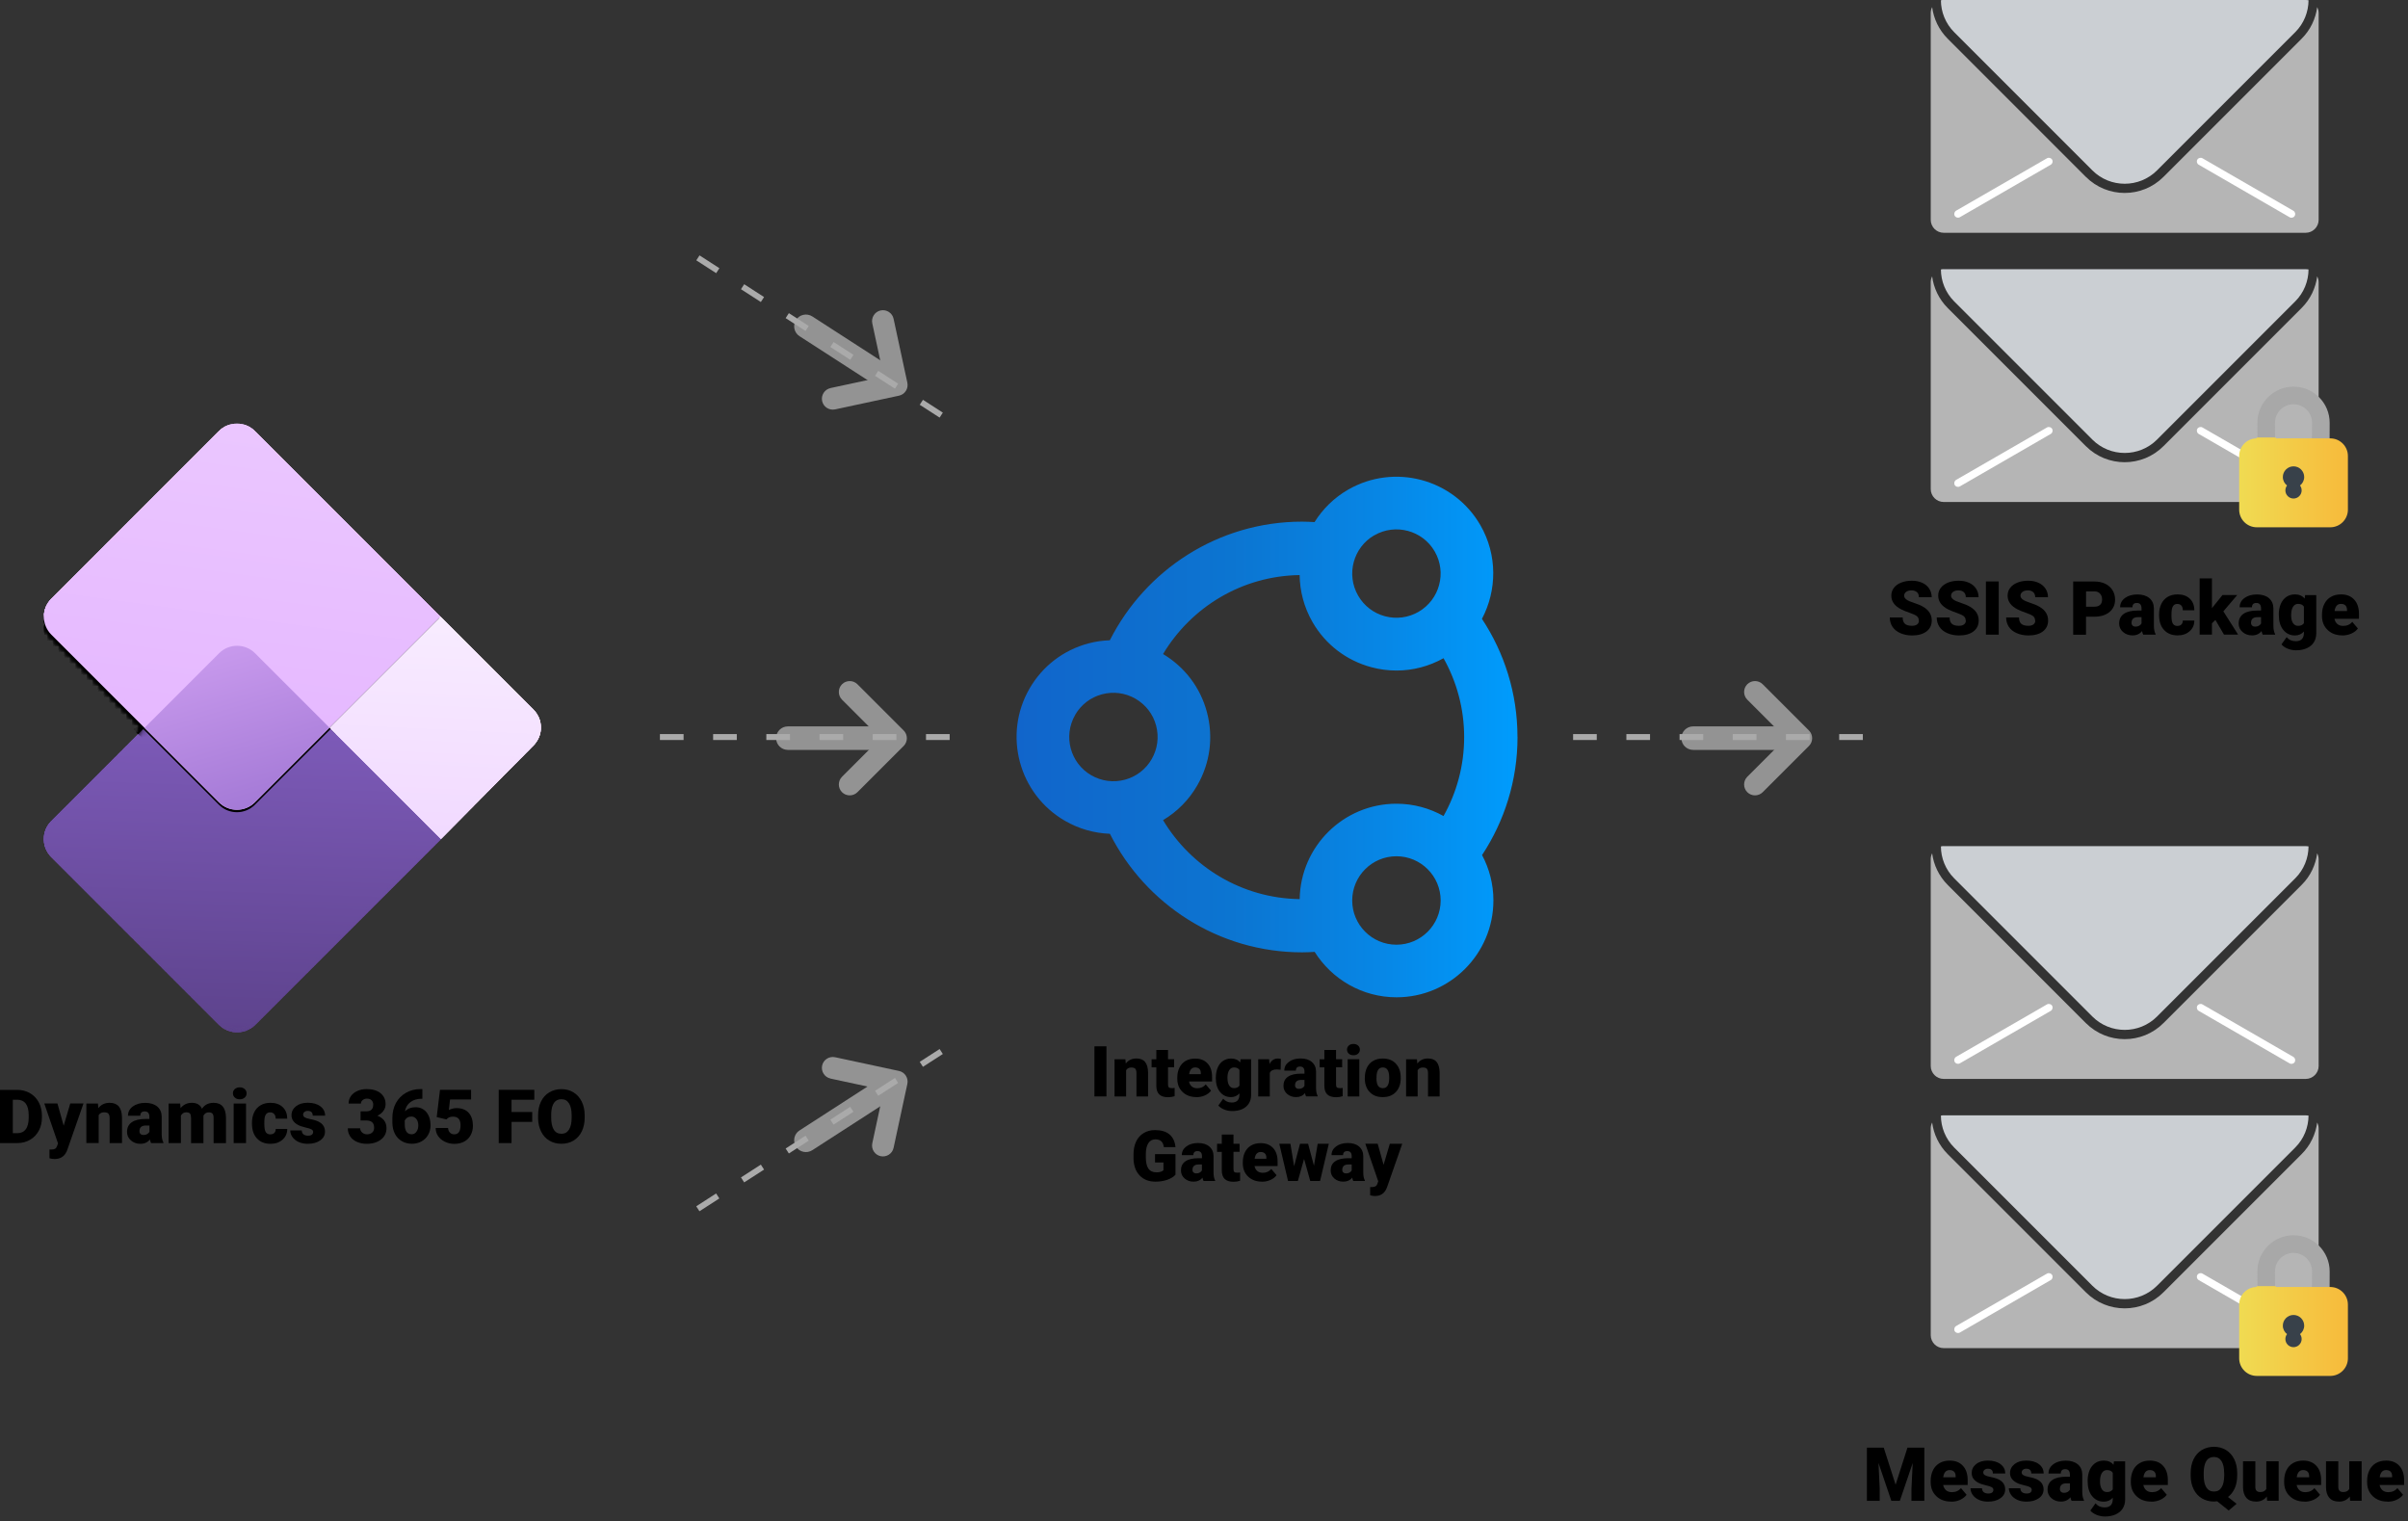 <?xml version="1.0" encoding="UTF-8"?><svg id="Layer_1" xmlns="http://www.w3.org/2000/svg" xmlns:xlink="http://www.w3.org/1999/xlink" viewBox="0 0 426.34 269.3"><rect x="0" y="0" width="426.34" height="269.3" fill="#333333" stroke="none"/><defs><style>.cls-1{mask:url(#mask-15);}.cls-2{mask:url(#mask-5);}.cls-3{fill:url(#linear-gradient-13);}.cls-3,.cls-4,.cls-5,.cls-6,.cls-7,.cls-8,.cls-9,.cls-10,.cls-11{fill-rule:evenodd;}.cls-12{mask:url(#mask-13);}.cls-4{fill:url(#linear-gradient-15);}.cls-5{fill:url(#linear-gradient-10);}.cls-13{fill:url(#linear-gradient-2);}.cls-14{mask:url(#mask-1);}.cls-15{mask:url(#mask-10);}.cls-16{mask:url(#mask-6);}.cls-17{mask:url(#mask-7);}.cls-18{fill:#fff;}.cls-19{mask:url(#mask-17);}.cls-20{mask:url(#mask);}.cls-21{fill:url(#linear-gradient-4);}.cls-22{mask:url(#mask-8);}.cls-23{mask:url(#mask-2);}.cls-24{mask:url(#mask-9);}.cls-25{fill:url(#linear-gradient-3);}.cls-26{fill:url(#linear-gradient-5);}.cls-27{fill:#cbcfd3;}.cls-28{fill:#939393;}.cls-29{mask:url(#mask-16);}.cls-6{fill:url(#linear-gradient-16);}.cls-30{fill:url(#linear-gradient-7);}.cls-7{fill:url(#linear-gradient-9);}.cls-8{fill:url(#linear-gradient-12);}.cls-31{fill:#a8a8a8;}.cls-32{fill:url(#linear-gradient-6);}.cls-33{fill:#38414a;}.cls-34{mask:url(#mask-11);}.cls-35{mask:url(#mask-12);}.cls-9{fill:url(#linear-gradient-8);}.cls-36{fill:#aaa;}.cls-37{mask:url(#mask-4);}.cls-10{fill:url(#linear-gradient-14);}.cls-38{mask:url(#mask-14);}.cls-11{fill:url(#linear-gradient-11);}.cls-39{fill:url(#linear-gradient);}.cls-40{fill:#b5b5b5;}.cls-41{mask:url(#mask-3);}</style><linearGradient id="linear-gradient" x1="179.98" y1="130.49" x2="268.67" y2="130.49" gradientUnits="userSpaceOnUse"><stop offset="0" stop-color="#1165cb"/><stop offset=".25" stop-color="#0e6ece"/><stop offset=".43" stop-color="#0c75d1"/><stop offset=".72" stop-color="#0786e5"/><stop offset="1" stop-color="#009cfd"/></linearGradient><linearGradient id="linear-gradient-2" x1="396.44" y1="235.64" x2="415.7" y2="235.64" gradientUnits="userSpaceOnUse"><stop offset="0" stop-color="#f0db52"/><stop offset="1" stop-color="#f7ba3b"/></linearGradient><linearGradient id="linear-gradient-3" y1="85.41" y2="85.41" xlink:href="#linear-gradient-2"/><mask id="mask" x="-4.59" y="74.99" width="107.79" height="107.79" maskUnits="userSpaceOnUse"><g id="mask0_1634_2592"><path class="cls-18" d="M103.2,74.99H-4.59v107.79h107.79v-107.79Z"/></g></mask><linearGradient id="linear-gradient-4" x1="23.89" y1="315.95" x2="72.91" y2="192.67" gradientTransform="translate(0 384.53) scale(1 -1)" gradientUnits="userSpaceOnUse"><stop offset="0" stop-color="#cd9ef0"/><stop offset="1" stop-color="#9f75d3"/></linearGradient><mask id="mask-1" x="7.76" y="75" width="88.01" height="107.77" maskUnits="userSpaceOnUse"><g id="mask1_1634_2592"><path class="cls-21" d="M45.12,76.31c-1.75-1.75-4.6-1.75-6.35,0l-29.7,29.7c-1.75,1.75-1.75,4.6,0,6.35l16.51,16.51-16.51,16.51c-1.75,1.75-1.75,4.6,0,6.35l29.73,29.73c1.75,1.75,4.6,1.75,6.35,0l32.9-32.9-13.44-13.44,13.44,13.43,16.41-16.58c1.74-1.76,1.73-4.59-.02-6.33l-16.45-16.45h0s-32.87-32.87-32.87-32.87Z"/></g></mask><linearGradient id="linear-gradient-5" x1="44.15" y1="271.98" x2="41.66" y2="199.91" gradientTransform="translate(0 384.53) scale(1 -1)" gradientUnits="userSpaceOnUse"><stop offset="0" stop-color="#8661c5"/><stop offset="1" stop-color="#5c428b"/></linearGradient><linearGradient id="linear-gradient-6" x1="47.65" y1="310.62" x2="38.03" y2="239.83" gradientTransform="translate(0 384.53) scale(1 -1)" gradientUnits="userSpaceOnUse"><stop offset="0" stop-color="#ebc7ff"/><stop offset="1" stop-color="#e4b4ff"/></linearGradient><linearGradient id="linear-gradient-7" x1="78.01" y1="275.35" x2="76.08" y2="235.55" gradientTransform="translate(0 384.53) scale(1 -1)" gradientUnits="userSpaceOnUse"><stop offset="0" stop-color="#f8ecff"/><stop offset="1" stop-color="#f1d9ff"/></linearGradient><linearGradient id="linear-gradient-8" x1="36.85" y1="273.44" x2="47.08" y2="237.92" xlink:href="#linear-gradient-4"/><mask id="mask-2" x="-4.59" y="74.99" width="107.79" height="107.79" maskUnits="userSpaceOnUse"><g id="mask0_1634_2592-2"><path class="cls-18" d="M103.2,74.99H-4.59v107.79h107.79v-107.79Z"/></g></mask><mask id="mask-3" x="7.76" y="75" width="88.01" height="107.77" maskUnits="userSpaceOnUse"><g id="mask1_1634_2592-2"><path class="cls-21" d="M45.12,76.31c-1.75-1.75-4.6-1.75-6.35,0l-29.7,29.7c-1.75,1.75-1.75,4.6,0,6.35l16.51,16.51-16.51,16.51c-1.75,1.75-1.75,4.6,0,6.35l29.73,29.73c1.75,1.75,4.6,1.75,6.35,0l32.9-32.9-13.44-13.44,13.44,13.43,16.41-16.58c1.74-1.76,1.73-4.59-.02-6.33l-16.45-16.45h0s-32.87-32.87-32.87-32.87Z"/></g></mask><linearGradient id="linear-gradient-9" x1="36.85" y1="273.44" x2="47.08" y2="237.92" xlink:href="#linear-gradient-4"/><mask id="mask-4" x="-4.59" y="74.99" width="107.79" height="107.79" maskUnits="userSpaceOnUse"><g id="mask0_1634_2592-3"><path class="cls-18" d="M103.2,74.99H-4.59v107.79h107.79v-107.79Z"/></g></mask><mask id="mask-5" x="7.76" y="75" width="88.01" height="107.77" maskUnits="userSpaceOnUse"><g id="mask1_1634_2592-3"><path class="cls-21" d="M45.12,76.31c-1.75-1.75-4.6-1.75-6.35,0l-29.7,29.7c-1.75,1.75-1.75,4.6,0,6.35l16.51,16.51-16.51,16.51c-1.75,1.75-1.75,4.6,0,6.35l29.73,29.73c1.75,1.75,4.6,1.75,6.35,0l32.9-32.9-13.44-13.44,13.44,13.43,16.41-16.58c1.74-1.76,1.73-4.59-.02-6.33l-16.45-16.45h0s-32.87-32.87-32.87-32.87Z"/></g></mask><linearGradient id="linear-gradient-10" x1="36.85" y1="273.44" x2="47.08" y2="237.92" xlink:href="#linear-gradient-4"/><mask id="mask-6" x="-4.59" y="74.99" width="107.79" height="107.79" maskUnits="userSpaceOnUse"><g id="mask0_1634_2592-4"><path class="cls-18" d="M103.2,74.99H-4.59v107.79h107.79v-107.79Z"/></g></mask><mask id="mask-7" x="7.76" y="75" width="88.01" height="107.77" maskUnits="userSpaceOnUse"><g id="mask1_1634_2592-4"><path class="cls-21" d="M45.12,76.31c-1.75-1.75-4.6-1.75-6.35,0l-29.7,29.7c-1.75,1.75-1.75,4.6,0,6.35l16.51,16.51-16.51,16.51c-1.75,1.75-1.75,4.6,0,6.35l29.73,29.73c1.75,1.75,4.6,1.75,6.35,0l32.9-32.9-13.44-13.44,13.44,13.43,16.41-16.58c1.74-1.76,1.73-4.59-.02-6.33l-16.45-16.45h0s-32.87-32.87-32.87-32.87Z"/></g></mask><linearGradient id="linear-gradient-11" x1="36.85" y1="273.44" x2="47.08" y2="237.92" xlink:href="#linear-gradient-4"/><mask id="mask-8" x="-4.59" y="74.99" width="107.79" height="107.79" maskUnits="userSpaceOnUse"><g id="mask0_1634_2592-5"><path class="cls-18" d="M103.2,74.99H-4.59v107.79h107.79v-107.79Z"/></g></mask><mask id="mask-9" x="7.76" y="75" width="88.01" height="107.77" maskUnits="userSpaceOnUse"><g id="mask1_1634_2592-5"><path class="cls-21" d="M45.12,76.31c-1.75-1.75-4.6-1.75-6.35,0l-29.7,29.7c-1.75,1.75-1.75,4.6,0,6.35l16.51,16.51-16.51,16.51c-1.75,1.75-1.75,4.6,0,6.35l29.73,29.73c1.75,1.75,4.6,1.75,6.35,0l32.9-32.9-13.44-13.44,13.44,13.43,16.41-16.58c1.74-1.76,1.73-4.59-.02-6.33l-16.45-16.45h0s-32.87-32.87-32.87-32.87Z"/></g></mask><linearGradient id="linear-gradient-12" x1="36.85" y1="273.44" x2="47.08" y2="237.92" xlink:href="#linear-gradient-4"/><mask id="mask-10" x="-4.59" y="74.99" width="107.79" height="107.79" maskUnits="userSpaceOnUse"><g id="mask0_1634_2592-6"><path class="cls-18" d="M103.2,74.99H-4.59v107.79h107.79v-107.79Z"/></g></mask><mask id="mask-11" x="7.76" y="75" width="88.01" height="107.77" maskUnits="userSpaceOnUse"><g id="mask1_1634_2592-6"><path class="cls-21" d="M45.12,76.31c-1.75-1.75-4.6-1.75-6.35,0l-29.7,29.7c-1.75,1.75-1.75,4.6,0,6.35l16.51,16.51-16.51,16.51c-1.75,1.75-1.75,4.6,0,6.35l29.73,29.73c1.75,1.75,4.6,1.75,6.35,0l32.9-32.9-13.44-13.44,13.44,13.43,16.41-16.58c1.74-1.76,1.73-4.59-.02-6.33l-16.45-16.45h0s-32.87-32.87-32.87-32.87Z"/></g></mask><linearGradient id="linear-gradient-13" x1="36.85" y1="273.44" x2="47.08" y2="237.92" xlink:href="#linear-gradient-4"/><mask id="mask-12" x="-4.59" y="74.99" width="107.79" height="107.79" maskUnits="userSpaceOnUse"><g id="mask0_1634_2592-7"><path class="cls-18" d="M103.2,74.99H-4.59v107.79h107.79v-107.79Z"/></g></mask><mask id="mask-13" x="7.76" y="75" width="88.01" height="107.77" maskUnits="userSpaceOnUse"><g id="mask1_1634_2592-7"><path class="cls-21" d="M45.12,76.31c-1.75-1.75-4.6-1.75-6.35,0l-29.7,29.7c-1.75,1.75-1.75,4.6,0,6.35l16.51,16.51-16.51,16.51c-1.75,1.75-1.75,4.6,0,6.35l29.73,29.73c1.75,1.75,4.6,1.75,6.35,0l32.9-32.9-13.44-13.44,13.44,13.43,16.41-16.58c1.74-1.76,1.73-4.59-.02-6.33l-16.45-16.45h0s-32.87-32.87-32.87-32.87Z"/></g></mask><linearGradient id="linear-gradient-14" x1="36.85" y1="273.44" x2="47.08" y2="237.92" xlink:href="#linear-gradient-4"/><mask id="mask-14" x="-4.59" y="74.99" width="107.79" height="107.79" maskUnits="userSpaceOnUse"><g id="mask0_1634_2592-8"><path class="cls-18" d="M103.2,74.99H-4.59v107.79h107.79v-107.79Z"/></g></mask><mask id="mask-15" x="7.76" y="75" width="88.01" height="107.77" maskUnits="userSpaceOnUse"><g id="mask1_1634_2592-8"><path class="cls-21" d="M45.12,76.31c-1.75-1.75-4.6-1.75-6.35,0l-29.7,29.7c-1.75,1.75-1.75,4.6,0,6.35l16.51,16.51-16.51,16.51c-1.75,1.75-1.75,4.6,0,6.35l29.73,29.73c1.75,1.75,4.6,1.75,6.35,0l32.9-32.9-13.44-13.44,13.44,13.43,16.41-16.58c1.74-1.76,1.73-4.59-.02-6.33l-16.45-16.45h0s-32.87-32.87-32.87-32.87Z"/></g></mask><linearGradient id="linear-gradient-15" x1="36.85" y1="273.44" x2="47.08" y2="237.92" xlink:href="#linear-gradient-4"/><mask id="mask-16" x="-4.59" y="74.99" width="107.79" height="107.79" maskUnits="userSpaceOnUse"><g id="mask0_1634_2592-9"><path class="cls-18" d="M103.2,74.99H-4.59v107.79h107.79v-107.79Z"/></g></mask><mask id="mask-17" x="7.76" y="75" width="88.01" height="107.77" maskUnits="userSpaceOnUse"><g id="mask1_1634_2592-9"><path class="cls-21" d="M45.12,76.31c-1.75-1.75-4.6-1.75-6.35,0l-29.7,29.7c-1.75,1.75-1.75,4.6,0,6.35l16.51,16.51-16.51,16.51c-1.75,1.75-1.75,4.6,0,6.35l29.73,29.73c1.75,1.75,4.6,1.75,6.35,0l32.9-32.9-13.44-13.44,13.44,13.43,16.41-16.58c1.74-1.76,1.73-4.59-.02-6.33l-16.45-16.45h0s-32.87-32.87-32.87-32.87Z"/></g></mask><linearGradient id="linear-gradient-16" x1="36.85" y1="273.44" x2="47.08" y2="237.92" xlink:href="#linear-gradient-4"/></defs><path class="cls-28" d="M149.08,123.87l5.46,5.46c.75.75.75,1.98,0,2.73l-5.46,5.46c-.75.75-.75,1.98,0,2.73h0c.75.75,1.98.75,2.73,0l6.82-6.82h0l1.37-1.37c.75-.75.75-1.98,0-2.73l-8.19-8.19c-.75-.75-1.98-.75-2.73,0h0c-.75.75-.75,1.98,0,2.73Z"/><path class="cls-28" d="M139.49,132.77h16.87v-4.17h-16.87c-1.15,0-2.08.93-2.08,2.08h0c0,1.15.93,2.08,2.08,2.08Z"/><path class="cls-28" d="M309.36,123.87l5.46,5.46c.75.75.75,1.98,0,2.73l-5.46,5.46c-.75.75-.75,1.98,0,2.73h0c.75.75,1.98.75,2.73,0l6.82-6.82h0l1.37-1.37c.75-.75.75-1.98,0-2.73l-8.19-8.19c-.75-.75-1.98-.75-2.73,0h0c-.75.75-.75,1.98,0,2.73Z"/><path class="cls-28" d="M299.77,132.77h16.87v-4.17h-16.87c-1.15,0-2.08.93-2.08,2.08h0c0,1.15.93,2.08,2.08,2.08Z"/><path d="M195.9,194.11h-2.13v-8.87h2.13v8.87Z"/><path d="M199.25,187.52l.07.77c.46-.6,1.08-.9,1.88-.9.69,0,1.2.2,1.54.62.34.41.51,1.03.53,1.85v4.25h-2.06v-4.16c0-.33-.07-.58-.2-.73-.13-.16-.38-.23-.73-.23-.4,0-.7.16-.9.48v4.65h-2.05v-6.59h1.93Z"/><path d="M206.8,185.88v1.64h1.08v1.43h-1.08v3.02c0,.25.04.42.13.52.09.1.27.15.53.15.2,0,.37-.01.51-.04v1.47c-.37.12-.76.18-1.16.18-.71,0-1.23-.17-1.57-.5-.34-.33-.51-.84-.51-1.52v-3.27h-.84v-1.43h.84v-1.64h2.05Z"/><path d="M211.84,194.23c-1.01,0-1.83-.3-2.46-.9-.63-.6-.94-1.39-.94-2.35v-.17c0-.67.12-1.27.37-1.78s.61-.91,1.09-1.2c.48-.28,1.05-.42,1.71-.42.93,0,1.66.29,2.19.86.54.57.8,1.38.8,2.4v.8h-4.08c.07.37.23.66.48.87.25.21.57.32.96.32.65,0,1.16-.23,1.52-.68l.94,1.11c-.26.35-.62.63-1.09.84s-.97.31-1.51.31ZM211.61,188.98c-.6,0-.96.4-1.07,1.19h2.07v-.16c0-.33-.07-.58-.25-.76s-.42-.27-.75-.27Z"/><path d="M215.27,190.77c0-.67.11-1.25.33-1.77.22-.51.53-.91.94-1.18s.89-.42,1.43-.42c.69,0,1.22.23,1.61.69l.07-.57h1.86v6.34c0,.58-.13,1.08-.41,1.51-.27.43-.66.76-1.17.99-.51.23-1.1.34-1.78.34-.48,0-.95-.09-1.4-.27-.45-.18-.8-.42-1.04-.71l.86-1.21c.38.45.89.68,1.51.68.91,0,1.36-.47,1.36-1.4v-.21c-.39.43-.89.65-1.49.65-.8,0-1.45-.31-1.95-.92-.5-.61-.74-1.44-.74-2.47v-.07ZM217.33,190.89c0,.54.1.97.3,1.28.2.31.49.47.85.47.44,0,.77-.15.97-.44v-2.77c-.2-.3-.52-.45-.96-.45-.37,0-.65.16-.86.49-.21.33-.31.8-.31,1.42Z"/><path d="M226.74,189.38l-.68-.05c-.65,0-1.06.2-1.24.61v4.17h-2.05v-6.59h1.93l.07.85c.35-.65.83-.97,1.44-.97.22,0,.41.02.57.07l-.04,1.91Z"/><path d="M231.24,194.11c-.07-.13-.14-.33-.19-.59-.38.48-.91.71-1.58.71-.62,0-1.15-.19-1.58-.56-.43-.38-.65-.85-.65-1.42,0-.72.26-1.26.79-1.62.53-.37,1.3-.55,2.3-.55h.63v-.35c0-.61-.26-.91-.79-.91-.49,0-.73.24-.73.72h-2.05c0-.64.27-1.15.81-1.55s1.23-.6,2.07-.6,1.5.2,1.99.62.74.97.75,1.69v2.92c0,.61.1,1.07.28,1.39v.1h-2.05ZM229.96,192.77c.26,0,.47-.06.64-.16.17-.11.29-.23.36-.37v-1.05h-.6c-.71,0-1.07.32-1.07.96,0,.19.06.34.19.45.13.12.29.17.48.17Z"/><path d="M236.55,185.88v1.64h1.08v1.43h-1.08v3.02c0,.25.04.42.13.52.09.1.27.15.53.15.2,0,.37-.01.51-.04v1.47c-.37.12-.76.18-1.16.18-.71,0-1.23-.17-1.57-.5-.34-.33-.51-.84-.51-1.52v-3.27h-.84v-1.43h.84v-1.64h2.05Z"/><path d="M238.49,185.82c0-.29.11-.53.32-.72.21-.19.49-.28.82-.28s.61.09.82.28c.21.19.32.43.32.72s-.11.53-.32.72c-.21.19-.49.28-.82.28s-.61-.09-.82-.28c-.21-.19-.32-.43-.32-.72ZM240.67,194.11h-2.06v-6.59h2.06v6.59Z"/><path d="M241.65,190.75c0-.66.13-1.24.38-1.76.26-.51.62-.91,1.1-1.18.48-.28,1.04-.41,1.69-.41.99,0,1.77.31,2.33.92.57.61.85,1.44.85,2.49v.07c0,1.03-.29,1.84-.86,2.45-.57.6-1.34.9-2.32.9s-1.69-.28-2.26-.84c-.57-.56-.87-1.32-.92-2.29v-.35ZM243.7,190.88c0,.61.1,1.06.29,1.34s.47.43.85.43c.73,0,1.1-.56,1.12-1.69v-.21c0-1.18-.38-1.77-1.13-1.77-.69,0-1.06.51-1.11,1.53v.37Z"/><path d="M250.87,187.52l.07.77c.46-.6,1.08-.9,1.88-.9.69,0,1.2.2,1.54.62.34.41.51,1.03.53,1.85v4.25h-2.06v-4.16c0-.33-.07-.58-.2-.73-.13-.16-.38-.23-.73-.23-.4,0-.7.16-.9.48v4.65h-2.05v-6.59h1.93Z"/><path d="M208.1,207.99c-.33.37-.81.66-1.44.88-.63.22-1.33.33-2.08.33-1.16,0-2.09-.36-2.78-1.07-.69-.71-1.07-1.7-1.11-2.97v-.77c0-.87.15-1.64.46-2.29.31-.65.75-1.15,1.33-1.5s1.24-.53,2-.53c1.1,0,1.96.25,2.57.76.61.51.97,1.26,1.07,2.26h-2.06c-.07-.5-.23-.85-.47-1.06-.24-.21-.59-.32-1.04-.32-.54,0-.95.23-1.24.68-.29.46-.44,1.1-.44,1.95v.54c0,.89.15,1.55.45,2,.3.44.78.67,1.43.67.56,0,.97-.12,1.24-.37v-1.38h-1.49v-1.47h3.62v3.64Z"/><path d="M213.09,209.08c-.07-.13-.14-.33-.19-.59-.38.48-.91.71-1.58.71-.62,0-1.15-.19-1.58-.56-.43-.38-.65-.85-.65-1.42,0-.72.26-1.26.79-1.62.53-.37,1.3-.55,2.3-.55h.63v-.35c0-.61-.26-.91-.79-.91-.49,0-.73.24-.73.72h-2.05c0-.64.27-1.15.81-1.55s1.23-.6,2.07-.6,1.5.2,1.99.62.74.97.75,1.69v2.92c0,.61.1,1.07.28,1.39v.1h-2.05ZM211.8,207.74c.26,0,.47-.06.64-.16.17-.11.29-.23.36-.37v-1.05h-.6c-.71,0-1.07.32-1.07.96,0,.19.06.34.19.45.13.12.29.17.48.17Z"/><path d="M218.39,200.85v1.64h1.08v1.43h-1.08v3.02c0,.25.04.42.13.52.09.1.27.15.53.15.2,0,.37-.01.51-.04v1.47c-.37.12-.76.18-1.16.18-.71,0-1.23-.17-1.57-.5-.34-.33-.51-.84-.51-1.52v-3.27h-.84v-1.43h.84v-1.64h2.05Z"/><path d="M223.44,209.2c-1.01,0-1.83-.3-2.46-.9-.63-.6-.94-1.39-.94-2.35v-.17c0-.67.12-1.27.37-1.78s.61-.91,1.09-1.2c.48-.28,1.05-.42,1.71-.42.93,0,1.66.29,2.19.86.54.57.8,1.38.8,2.4v.8h-4.08c.07.37.23.66.48.87.25.21.57.32.96.32.65,0,1.16-.23,1.52-.68l.94,1.11c-.26.35-.62.63-1.09.84s-.97.31-1.51.31ZM223.21,203.95c-.6,0-.96.4-1.07,1.19h2.07v-.16c0-.33-.07-.58-.25-.76s-.42-.27-.75-.27Z"/><path d="M232.64,206.38l.66-3.89h1.97l-1.55,6.59h-1.74l-1.09-3.91-1.1,3.91h-1.74l-1.55-6.59h1.97l.65,3.98,1.05-3.98h1.43l1.04,3.89Z"/><path d="M239.6,209.08c-.07-.13-.14-.33-.19-.59-.38.48-.91.71-1.58.71-.62,0-1.15-.19-1.58-.56-.43-.38-.65-.85-.65-1.42,0-.72.26-1.26.79-1.62.53-.37,1.3-.55,2.3-.55h.63v-.35c0-.61-.26-.91-.79-.91-.49,0-.73.24-.73.72h-2.05c0-.64.27-1.15.81-1.55s1.23-.6,2.07-.6,1.5.2,1.99.62.74.97.75,1.69v2.92c0,.61.1,1.07.28,1.39v.1h-2.05ZM238.32,207.74c.26,0,.47-.06.64-.16.17-.11.29-.23.36-.37v-1.05h-.6c-.71,0-1.07.32-1.07.96,0,.19.06.34.19.45.13.12.29.17.48.17Z"/><path d="M244.97,206.21l1.1-3.72h2.2l-2.69,7.69-.12.28c-.38.85-1.06,1.28-2.02,1.28-.27,0-.55-.04-.85-.12v-1.46h.27c.29,0,.51-.04.66-.13.15-.08.27-.23.34-.45l.16-.44-2.29-6.66h2.19l1.04,3.72Z"/><path class="cls-39" d="M268.67,130.48c0-7.73-2.32-14.91-6.29-20.92,2.66-5.04,2.77-11.3-.28-16.59-4.73-8.19-15.23-11-23.42-6.28h0c-2.51,1.45-4.5,3.44-5.94,5.74-.73-.04-1.46-.08-2.19-.08-14.87,0-27.76,8.56-34.05,21-1.27.05-2.55.22-3.81.56-4.42,1.19-8.12,4.02-10.41,7.99-4.73,8.19-1.91,18.69,6.28,23.42h0c2.46,1.42,5.18,2.19,7.95,2.29,6.28,12.44,19.18,20.99,34.04,20.99.74,0,1.47-.04,2.21-.08,3.04,4.82,8.39,8.04,14.5,8.04,9.45,0,17.15-7.69,17.15-17.15,0-2.9-.73-5.63-2.01-8.03,3.96-6.01,6.28-13.19,6.28-20.91ZM243.33,94.77c3.74-2.16,8.54-.87,10.69,2.86,2.16,3.74.87,8.53-2.87,10.69-1.81,1.04-3.92,1.32-5.94.78-2.02-.54-3.71-1.84-4.75-3.65-2.16-3.74-.87-8.53,2.86-10.69h0ZM190.35,126.57c1.05-1.81,2.73-3.11,4.75-3.65,2.02-.54,4.13-.26,5.94.78,1.81,1.05,3.11,2.73,3.65,4.75.54,2.02.26,4.13-.78,5.94-1.04,1.81-2.73,3.11-4.75,3.65-2.02.54-4.13.26-5.94-.78-3.74-2.16-5.02-6.95-2.86-10.69ZM205.93,145.19c2.48-1.48,4.56-3.56,6.04-6.13,2.29-3.97,2.9-8.59,1.71-13.01-1.16-4.34-3.92-7.96-7.76-10.26,4.95-8.26,13.91-13.83,24.18-13.98.04,2.83.77,5.69,2.28,8.32,2.29,3.97,5.99,6.8,10.41,7.99,1.48.4,2.98.59,4.47.59,2.89,0,5.73-.74,8.32-2.18,2.32,4.14,3.65,8.9,3.65,13.97s-1.33,9.83-3.65,13.97c-2.47-1.38-5.31-2.18-8.34-2.18-9.37,0-16.99,7.55-17.13,16.89-10.27-.15-19.23-5.72-24.18-13.97ZM247.24,167.25c-4.32,0-7.83-3.51-7.83-7.83s3.51-7.83,7.83-7.83,7.83,3.51,7.83,7.83-3.51,7.83-7.83,7.83Z"/><path class="cls-36" d="M168.14,131.01h-4.19v-1.05h4.19v1.05ZM158.71,131.01h-4.19v-1.05h4.19v1.05ZM149.29,131.01h-4.19v-1.05h4.19v1.05ZM139.87,131.01h-4.19v-1.05h4.19v1.05ZM130.45,131.01h-4.19v-1.05h4.19v1.05ZM121.03,131.01h-4.19v-1.05h4.19v1.05Z"/><path class="cls-36" d="M329.82,131.01h-4.19v-1.05h4.19v1.05ZM320.4,131.01h-4.19v-1.05h4.19v1.05ZM310.98,131.01h-4.19v-1.05h4.19v1.05ZM301.56,131.01h-4.19v-1.05h4.19v1.05ZM292.14,131.01h-4.19v-1.05h4.19v1.05ZM282.71,131.01h-4.19v-1.05h4.19v1.05Z"/><path class="cls-40" d="M410.52,236.38c0,1.26-1.03,2.29-2.29,2.29h-64.1c-1.26,0-2.29-1.03-2.29-2.29v-36.62c0-.37.09-.72.25-1.03.27,2.05,1.19,4.03,2.76,5.6l24.45,24.45c3.8,3.8,9.96,3.8,13.75,0l24.45-24.45c1.58-1.57,2.49-3.55,2.76-5.6.16.31.26.66.26,1.03v36.62Z"/><path class="cls-18" d="M362.42,225.48c.32-.18.72-.07.91.24h0c.18.32.07.72-.24.9l-16.09,9.29c-.32.18-.72.08-.91-.24h0c-.18-.32-.07-.72.24-.91"/><path class="cls-18" d="M405.38,235.92c.32.18.72.08.9-.24h0c.18-.32.08-.72-.24-.91l-16.09-9.29c-.32-.18-.72-.07-.91.24h0c-.18.32-.07.72.24.9"/><path class="cls-27" d="M344.14,197.46h64.1c.17,0,.33.02.49.05-.02,2.05-.8,4.1-2.37,5.66l-24.45,24.45c-3.16,3.16-8.3,3.16-11.46,0l-24.45-24.45c-1.56-1.56-2.35-3.61-2.36-5.66.16-.04.32-.06.49-.06Z"/><path class="cls-40" d="M410.52,188.72c0,1.26-1.03,2.29-2.29,2.29h-64.1c-1.26,0-2.29-1.03-2.29-2.29v-36.62c0-.37.09-.72.25-1.03.27,2.05,1.19,4.03,2.76,5.6l24.45,24.45c3.8,3.8,9.96,3.8,13.75,0l24.45-24.45c1.58-1.57,2.49-3.55,2.76-5.6.16.31.26.66.26,1.03v36.62Z"/><path class="cls-18" d="M362.42,177.82c.32-.18.72-.07.91.24h0c.18.32.07.72-.24.9l-16.09,9.29c-.32.18-.72.08-.91-.24h0c-.18-.32-.07-.72.24-.91"/><path class="cls-18" d="M405.38,188.26c.32.18.72.08.9-.24h0c.18-.32.08-.72-.24-.91l-16.09-9.29c-.32-.18-.72-.07-.91.24h0c-.18.32-.07.72.24.9"/><path class="cls-27" d="M344.14,149.8h64.1c.17,0,.33.02.49.05-.02,2.05-.8,4.1-2.37,5.66l-24.45,24.45c-3.16,3.16-8.3,3.16-11.46,0l-24.45-24.45c-1.56-1.56-2.35-3.61-2.36-5.66.16-.04.32-.06.49-.06Z"/><path class="cls-40" d="M410.52,86.58c0,1.26-1.03,2.29-2.29,2.29h-64.1c-1.26,0-2.29-1.03-2.29-2.29v-36.62c0-.37.09-.72.25-1.03.27,2.05,1.19,4.03,2.76,5.6l24.45,24.45c3.8,3.8,9.96,3.8,13.75,0l24.45-24.45c1.58-1.57,2.49-3.55,2.76-5.6.16.31.26.66.26,1.03v36.62Z"/><path class="cls-18" d="M362.42,75.68c.32-.18.72-.07.91.24h0c.18.32.07.72-.24.9l-16.09,9.29c-.32.18-.72.08-.91-.24h0c-.18-.32-.07-.72.24-.91"/><path class="cls-18" d="M405.38,86.12c.32.18.72.08.9-.24h0c.18-.32.08-.72-.24-.91l-16.09-9.29c-.32-.18-.72-.07-.91.24h0c-.18.32-.07.72.24.9"/><path class="cls-27" d="M344.14,47.66h64.1c.17,0,.33.02.49.05-.02,2.05-.8,4.1-2.37,5.66l-24.45,24.45c-3.16,3.16-8.3,3.16-11.46,0l-24.45-24.45c-1.56-1.56-2.35-3.61-2.36-5.66.16-.04.32-.06.49-.06Z"/><path class="cls-40" d="M410.52,38.92c0,1.26-1.03,2.29-2.29,2.29h-64.1c-1.26,0-2.29-1.03-2.29-2.29V2.29c0-.37.09-.72.25-1.03.27,2.05,1.19,4.03,2.76,5.6l24.45,24.45c3.8,3.8,9.96,3.8,13.75,0l24.45-24.45c1.58-1.57,2.49-3.55,2.76-5.6.16.31.26.66.26,1.03v36.62Z"/><path class="cls-18" d="M362.42,28.02c.32-.18.72-.07.91.24h0c.18.32.07.72-.24.9l-16.09,9.29c-.32.18-.72.08-.91-.24h0c-.18-.32-.07-.72.24-.91"/><path class="cls-18" d="M405.38,38.46c.32.18.72.08.9-.24h0c.18-.32.08-.72-.24-.91l-16.09-9.29c-.32-.18-.72-.07-.91.24h0c-.18.32-.07.72.24.9"/><path class="cls-27" d="M344.14,0h64.1c.17,0,.33.02.49.05-.02,2.05-.8,4.1-2.37,5.66l-24.45,24.45c-3.16,3.16-8.3,3.16-11.46,0l-24.45-24.45c-1.56-1.56-2.35-3.61-2.36-5.66.16-.04.32-.06.49-.06Z"/><path d="M333.52,256.29l2.1,6.56,2.1-6.56h2.99v9.42h-2.28v-2.2l.22-4.5-2.28,6.7h-1.5l-2.28-6.71.22,4.51v2.2h-2.27v-9.42h2.98Z"/><path d="M345.44,265.84c-1.07,0-1.94-.32-2.61-.96-.67-.64-1-1.47-1-2.5v-.18c0-.71.13-1.35.4-1.9.27-.55.65-.97,1.16-1.27.51-.3,1.11-.45,1.81-.45.98,0,1.76.3,2.33.92s.85,1.46.85,2.55v.85h-4.34c.08.39.25.7.51.93.26.22.6.34,1.02.34.69,0,1.23-.24,1.62-.72l1,1.18c-.27.38-.66.67-1.15.9s-1.04.33-1.61.33ZM345.19,260.26c-.64,0-1.02.42-1.14,1.27h2.2v-.17c0-.35-.08-.62-.27-.81s-.45-.29-.8-.29Z"/><path d="M352.93,263.74c0-.19-.1-.33-.29-.45-.19-.11-.56-.23-1.11-.35-.54-.12-.99-.28-1.35-.48-.35-.2-.62-.43-.81-.71s-.28-.6-.28-.96c0-.64.26-1.17.79-1.59.53-.42,1.23-.62,2.08-.62.92,0,1.67.21,2.23.63.56.42.84.97.84,1.65h-2.19c0-.56-.29-.84-.89-.84-.23,0-.42.06-.58.19-.16.13-.23.29-.23.48s.09.35.29.47c.19.12.49.22.91.3s.78.17,1.1.28c1.05.36,1.58,1.01,1.58,1.95,0,.64-.28,1.16-.85,1.56-.57.4-1.3.6-2.2.6-.6,0-1.13-.11-1.6-.32-.47-.22-.84-.51-1.1-.88-.26-.37-.39-.76-.39-1.17h2.04c0,.32.12.56.32.71.21.15.47.22.8.22.3,0,.52-.06.67-.18.15-.12.22-.28.22-.47Z"/><path d="M359.72,263.74c0-.19-.1-.33-.29-.45-.19-.11-.56-.23-1.11-.35-.54-.12-.99-.28-1.35-.48-.35-.2-.62-.43-.81-.71-.19-.28-.28-.6-.28-.96,0-.64.27-1.17.8-1.59.53-.42,1.22-.62,2.08-.62.92,0,1.67.21,2.23.63.56.42.84.97.84,1.65h-2.19c0-.56-.29-.84-.89-.84-.23,0-.42.06-.58.19-.16.13-.23.29-.23.48s.1.35.29.47.49.22.91.3c.42.08.78.17,1.1.28,1.05.36,1.58,1.01,1.58,1.95,0,.64-.28,1.16-.85,1.56-.57.4-1.3.6-2.2.6-.6,0-1.13-.11-1.6-.32-.47-.22-.84-.51-1.1-.88-.26-.37-.4-.76-.4-1.17h2.04c0,.32.12.56.32.71.21.15.47.22.8.22.3,0,.52-.06.67-.18.15-.12.22-.28.22-.47Z"/><path d="M366.78,265.71c-.08-.14-.15-.35-.21-.63-.4.5-.96.76-1.68.76-.66,0-1.22-.2-1.68-.6-.46-.4-.69-.9-.69-1.5,0-.76.28-1.33.84-1.72.56-.39,1.38-.58,2.45-.58h.67v-.37c0-.64-.28-.97-.83-.97-.52,0-.78.26-.78.77h-2.18c0-.68.29-1.22.86-1.65.58-.42,1.31-.63,2.2-.63s1.6.22,2.12.65.78,1.03.8,1.79v3.1c0,.64.11,1.13.3,1.47v.11h-2.18ZM365.42,264.29c.27,0,.5-.06.68-.17.18-.12.31-.25.38-.39v-1.12h-.63c-.76,0-1.14.34-1.14,1.02,0,.2.07.36.2.48.13.12.3.18.51.18Z"/><path d="M369.62,262.16c0-.71.12-1.33.35-1.88.23-.54.57-.96,1-1.26s.94-.44,1.52-.44c.73,0,1.3.25,1.71.74l.08-.61h1.98v6.74c0,.62-.14,1.15-.43,1.61-.29.46-.7.8-1.25,1.05-.54.24-1.17.37-1.89.37-.51,0-1.01-.1-1.49-.29-.48-.2-.85-.45-1.1-.76l.91-1.28c.41.48.94.72,1.61.72.97,0,1.45-.5,1.45-1.49v-.22c-.42.46-.95.69-1.59.69-.85,0-1.54-.33-2.07-.98-.53-.65-.79-1.53-.79-2.62v-.08ZM371.81,262.29c0,.57.11,1.03.32,1.36.22.34.52.5.91.5.47,0,.81-.16,1.03-.47v-2.94c-.21-.32-.55-.48-1.02-.48-.39,0-.69.17-.91.52-.22.35-.33.85-.33,1.51Z"/><path d="M380.88,265.84c-1.07,0-1.94-.32-2.61-.96-.67-.64-1-1.47-1-2.5v-.18c0-.71.13-1.35.4-1.9.26-.55.65-.97,1.16-1.27.51-.3,1.11-.45,1.81-.45.98,0,1.76.3,2.33.92s.85,1.46.85,2.55v.85h-4.34c.08.39.25.7.51.93.26.22.6.34,1.02.34.69,0,1.23-.24,1.62-.72l1,1.18c-.27.38-.66.67-1.16.9-.5.22-1.03.33-1.61.33ZM380.64,260.26c-.64,0-1.02.42-1.14,1.27h2.2v-.17c0-.35-.08-.62-.27-.81s-.45-.29-.8-.29Z"/><path d="M396.1,261.19c0,.87-.14,1.63-.43,2.28-.29.65-.69,1.17-1.2,1.56l1.52,1.2-1.4,1.19-2.03-1.63c-.19.03-.38.04-.57.04-.8,0-1.51-.19-2.14-.56-.62-.37-1.11-.9-1.45-1.59-.35-.69-.53-1.48-.54-2.38v-.5c0-.93.17-1.74.51-2.45.34-.7.82-1.25,1.45-1.63s1.35-.58,2.16-.58,1.51.19,2.13.57c.63.38,1.11.92,1.46,1.62.35.7.52,1.5.53,2.41v.43ZM393.79,260.8c0-.94-.16-1.65-.47-2.13-.31-.49-.76-.73-1.34-.73s-1.05.24-1.35.72-.46,1.18-.46,2.1v.43c0,.93.15,1.64.46,2.13s.76.74,1.37.74,1.02-.24,1.33-.73c.31-.49.46-1.19.47-2.1v-.43Z"/><path d="M401.33,264.95c-.46.59-1.08.89-1.87.89s-1.35-.22-1.74-.67c-.39-.45-.59-1.09-.59-1.93v-4.54h2.18v4.55c0,.6.29.9.87.9.5,0,.86-.18,1.07-.54v-4.91h2.19v7h-2.04l-.06-.76Z"/><path d="M408.02,265.84c-1.07,0-1.94-.32-2.61-.96s-1-1.47-1-2.5v-.18c0-.71.13-1.35.4-1.9.27-.55.65-.97,1.16-1.27.51-.3,1.11-.45,1.81-.45.98,0,1.76.3,2.33.92.57.61.85,1.46.85,2.55v.85h-4.34c.08.39.25.7.51.93s.6.34,1.02.34c.69,0,1.23-.24,1.62-.72l1,1.18c-.27.38-.66.67-1.16.9-.5.22-1.03.33-1.61.33ZM407.78,260.26c-.64,0-1.02.42-1.14,1.27h2.2v-.17c0-.35-.08-.62-.27-.81s-.45-.29-.8-.29Z"/><path d="M416.02,264.95c-.46.59-1.08.89-1.87.89s-1.35-.22-1.74-.67c-.39-.45-.59-1.09-.59-1.93v-4.54h2.18v4.55c0,.6.29.9.87.9.5,0,.86-.18,1.07-.54v-4.91h2.19v7h-2.04l-.06-.76Z"/><path d="M422.71,265.84c-1.07,0-1.94-.32-2.61-.96s-1-1.47-1-2.5v-.18c0-.71.13-1.35.4-1.9.27-.55.65-.97,1.16-1.27.51-.3,1.11-.45,1.81-.45.98,0,1.76.3,2.33.92s.85,1.46.85,2.55v.85h-4.34c.08.39.25.7.51.93.26.22.6.34,1.02.34.69,0,1.23-.24,1.62-.72l1,1.18c-.27.38-.66.67-1.16.9s-1.03.33-1.61.33ZM422.47,260.26c-.64,0-1.02.42-1.14,1.27h2.2v-.17c0-.35-.08-.62-.26-.81s-.45-.29-.8-.29Z"/><path d="M339.73,109.86c0-.33-.12-.59-.35-.78-.24-.18-.65-.38-1.24-.58s-1.07-.39-1.45-.58c-1.22-.6-1.83-1.42-1.83-2.47,0-.52.15-.98.46-1.38.3-.4.73-.71,1.29-.93.56-.22,1.18-.33,1.88-.33s1.28.12,1.82.36c.54.24.96.58,1.25,1.03.3.45.45.96.45,1.53h-2.26c0-.38-.12-.68-.35-.89-.24-.21-.55-.32-.96-.32s-.73.09-.96.27c-.24.18-.35.41-.35.68,0,.24.13.46.39.66.26.2.71.4,1.37.61s1.19.43,1.6.68c1.02.59,1.53,1.4,1.53,2.43,0,.82-.31,1.47-.93,1.94-.62.47-1.47.71-2.56.71-.76,0-1.46-.14-2.07-.41-.62-.27-1.08-.65-1.4-1.13-.31-.48-.47-1.03-.47-1.65h2.28c0,.5.13.88.39,1.12.26.24.69.36,1.27.36.38,0,.67-.08.89-.24.22-.16.33-.39.33-.68Z"/><path d="M348.03,109.86c0-.33-.12-.59-.35-.78-.24-.18-.65-.38-1.24-.58s-1.07-.39-1.45-.58c-1.22-.6-1.83-1.42-1.83-2.47,0-.52.15-.98.46-1.38.3-.4.74-.71,1.29-.93.56-.22,1.18-.33,1.88-.33s1.29.12,1.82.36c.54.24.95.58,1.25,1.03.3.45.45.96.45,1.53h-2.26c0-.38-.12-.68-.35-.89-.23-.21-.55-.32-.95-.32s-.73.09-.96.27c-.24.18-.35.41-.35.68,0,.24.13.46.39.66.26.2.71.4,1.37.61.65.21,1.19.43,1.6.68,1.02.59,1.53,1.4,1.53,2.43,0,.82-.31,1.47-.93,1.94-.62.47-1.47.71-2.56.71-.76,0-1.46-.14-2.07-.41-.62-.27-1.09-.65-1.4-1.13s-.47-1.03-.47-1.65h2.28c0,.5.13.88.39,1.12.26.24.68.36,1.27.36.38,0,.67-.08.89-.24.22-.16.33-.39.33-.68Z"/><path d="M353.88,112.36h-2.27v-9.42h2.27v9.42Z"/><path d="M360.32,109.86c0-.33-.12-.59-.35-.78-.24-.18-.65-.38-1.24-.58s-1.07-.39-1.45-.58c-1.22-.6-1.83-1.42-1.83-2.47,0-.52.15-.98.46-1.38.3-.4.74-.71,1.29-.93.56-.22,1.18-.33,1.88-.33s1.29.12,1.82.36c.54.24.95.58,1.25,1.03.3.45.45.96.45,1.53h-2.26c0-.38-.12-.68-.35-.89-.23-.21-.55-.32-.95-.32s-.73.09-.96.27c-.24.18-.35.41-.35.68,0,.24.13.46.39.66.26.2.71.4,1.37.61.65.21,1.19.43,1.6.68,1.02.59,1.53,1.4,1.53,2.43,0,.82-.31,1.47-.93,1.94-.62.47-1.47.71-2.56.71-.76,0-1.46-.14-2.07-.41-.62-.27-1.09-.65-1.4-1.13s-.47-1.03-.47-1.65h2.28c0,.5.13.88.39,1.12.26.24.68.36,1.27.36.38,0,.67-.08.89-.24.22-.16.33-.39.33-.68Z"/><path d="M369.33,109.17v3.2h-2.27v-9.42h3.76c.72,0,1.36.13,1.91.4.55.26.98.64,1.29,1.13.3.49.46,1.04.46,1.67,0,.92-.33,1.65-.99,2.2s-1.56.83-2.71.83h-1.45ZM369.33,107.41h1.49c.44,0,.78-.11,1.01-.33.23-.22.35-.53.35-.93,0-.44-.12-.79-.36-1.05-.24-.26-.56-.4-.97-.4h-1.51v2.72Z"/><path d="M379.46,112.36c-.08-.14-.15-.35-.21-.63-.4.5-.96.76-1.68.76-.66,0-1.22-.2-1.68-.6-.46-.4-.69-.9-.69-1.5,0-.76.28-1.33.84-1.72.56-.39,1.38-.58,2.45-.58h.67v-.37c0-.65-.28-.97-.83-.97-.52,0-.78.26-.78.77h-2.18c0-.68.29-1.23.86-1.65.58-.42,1.31-.63,2.2-.63s1.6.22,2.12.65.78,1.03.8,1.79v3.1c0,.64.11,1.13.3,1.47v.11h-2.18ZM378.09,110.94c.27,0,.5-.06.68-.17.18-.12.31-.25.39-.39v-1.12h-.63c-.76,0-1.14.34-1.14,1.02,0,.2.07.36.2.48s.3.18.51.18Z"/><path d="M385.51,110.81c.31,0,.54-.08.71-.25.17-.17.25-.4.25-.7h2.04c0,.77-.27,1.4-.83,1.89-.55.49-1.26.74-2.12.74-1.02,0-1.82-.32-2.41-.96-.59-.64-.88-1.52-.88-2.65v-.09c0-.71.13-1.33.39-1.87.26-.54.64-.96,1.13-1.25.49-.29,1.07-.44,1.75-.44.91,0,1.63.25,2.17.76.53.5.8,1.19.8,2.05h-2.04c0-.36-.09-.64-.26-.83-.18-.19-.41-.29-.71-.29-.56,0-.89.36-.99,1.08-.03.23-.05.54-.05.95,0,.7.08,1.19.25,1.46.17.27.44.41.8.41Z"/><path d="M392.24,109.75l-.61.61v1.99h-2.18v-9.95h2.18v5.28l.22-.29,1.64-2.04h2.61l-2.45,2.88,2.61,4.12h-2.5l-1.53-2.61Z"/><path d="M400.62,112.36c-.08-.14-.15-.35-.21-.63-.4.5-.96.76-1.68.76-.66,0-1.22-.2-1.68-.6-.46-.4-.69-.9-.69-1.5,0-.76.28-1.33.84-1.72.56-.39,1.38-.58,2.45-.58h.67v-.37c0-.65-.28-.97-.83-.97-.52,0-.78.26-.78.77h-2.18c0-.68.29-1.23.86-1.65.58-.42,1.31-.63,2.2-.63s1.6.22,2.12.65c.52.44.78,1.03.8,1.79v3.1c0,.64.11,1.13.3,1.47v.11h-2.18ZM399.26,110.94c.27,0,.5-.06.68-.17.18-.12.31-.25.38-.39v-1.12h-.63c-.76,0-1.14.34-1.14,1.02,0,.2.07.36.2.48s.3.18.51.18Z"/><path d="M403.46,108.81c0-.71.12-1.33.35-1.88.23-.54.57-.96,1-1.26.44-.3.94-.44,1.52-.44.73,0,1.3.25,1.71.74l.08-.61h1.98v6.74c0,.62-.14,1.15-.43,1.61s-.7.8-1.25,1.05c-.54.24-1.17.37-1.89.37-.51,0-1.01-.1-1.49-.29-.48-.19-.85-.45-1.1-.76l.91-1.28c.41.48.94.72,1.61.72.97,0,1.45-.5,1.45-1.49v-.22c-.42.46-.95.69-1.58.69-.85,0-1.54-.33-2.07-.98-.53-.65-.79-1.53-.79-2.62v-.08ZM405.65,108.94c0,.57.11,1.03.32,1.36.22.33.52.5.91.5.47,0,.81-.16,1.03-.47v-2.94c-.21-.32-.55-.48-1.02-.48-.39,0-.69.17-.91.52-.22.35-.33.85-.33,1.51Z"/><path d="M414.72,112.49c-1.07,0-1.94-.32-2.61-.96s-1-1.47-1-2.5v-.18c0-.72.13-1.35.4-1.9s.65-.97,1.16-1.27c.51-.3,1.11-.45,1.81-.45.98,0,1.76.3,2.33.92.57.61.85,1.46.85,2.55v.85h-4.34c.08.39.25.7.51.92.26.22.6.34,1.02.34.69,0,1.23-.24,1.62-.72l1,1.18c-.27.38-.66.67-1.16.9-.5.22-1.03.33-1.61.33ZM414.48,106.91c-.64,0-1.02.42-1.14,1.27h2.2v-.17c0-.35-.08-.62-.26-.81-.19-.19-.45-.29-.8-.29Z"/><path class="cls-28" d="M147.04,190.95l7.54,1.62c1.04.22,1.71,1.25,1.48,2.29l-1.62,7.54c-.22,1.04.44,2.07,1.48,2.29h0c1.04.22,2.07-.44,2.29-1.48l2.03-9.43h0l.41-1.89c.22-1.04-.44-2.07-1.48-2.29l-11.32-2.43c-1.04-.22-2.07.44-2.29,1.48h0c-.22,1.04.44,2.07,1.48,2.29Z"/><path class="cls-28" d="M143.82,203.63l14.17-9.15-2.26-3.5-14.17,9.15c-.97.62-1.24,1.91-.62,2.88h0c.62.97,1.91,1.24,2.88.62Z"/><path class="cls-36" d="M166.93,186.6l-3.52,2.27-.57-.88,3.52-2.27.57.88ZM159.02,191.72l-3.52,2.27-.57-.88,3.52-2.27.57.88ZM151.1,196.83l-3.52,2.27-.57-.88,3.52-2.27.57.88ZM143.19,201.94l-3.52,2.27-.57-.88,3.52-2.27.57.88ZM135.28,207.06l-3.52,2.27-.57-.88,3.52-2.27.57.88ZM127.36,212.17l-3.52,2.27-.57-.88,3.52-2.27.57.88Z"/><path class="cls-28" d="M147.04,68.7l7.54-1.62c1.04-.22,1.71-1.25,1.48-2.29l-1.62-7.54c-.22-1.04.44-2.07,1.48-2.29h0c1.04-.22,2.07.44,2.29,1.48l2.03,9.43h0l.41,1.89c.22,1.04-.44,2.07-1.48,2.29l-11.32,2.43c-1.04.22-2.07-.44-2.29-1.48h0c-.22-1.04.44-2.07,1.48-2.29Z"/><path class="cls-28" d="M143.82,56.02l14.17,9.15-2.26,3.5-14.17-9.15c-.97-.62-1.24-1.91-.62-2.88h0c.62-.97,1.91-1.24,2.88-.62Z"/><path class="cls-36" d="M166.36,73.93l-3.52-2.27.57-.88,3.52,2.27-.57.88ZM158.45,68.81l-3.52-2.27.57-.88,3.52,2.27-.57.88ZM150.54,63.7l-3.52-2.27.57-.88,3.52,2.27-.57.88ZM142.62,58.59l-3.52-2.27.57-.88,3.52,2.27-.57.88ZM134.71,53.47l-3.52-2.27.57-.88,3.52,2.27-.57.88ZM126.8,48.36l-3.52-2.27.57-.88,3.52,2.27-.57.88Z"/><path class="cls-31" d="M402.82,228.16c-.02-.14-.03-2.93-.03-3.07,0-1.81,1.47-3.28,3.28-3.28s3.28,1.47,3.28,3.28c0,.14-.01,2.93-.03,3.07h3.14c0-.14.01-2.93.01-3.07,0-3.53-2.87-6.4-6.4-6.4s-6.4,2.87-6.4,6.4c0,.14,0,2.93.01,3.07h3.14Z"/><path class="cls-13" d="M412.58,227.85h-.12s-3.14,0-3.14,0h0s-6.32,0-6.32,0c-.04-.09-.12-.15-.22-.15h-3.09c-.1,0-.18.06-.22.15-1.68.05-3.02,1.43-3.02,3.12v9.5c0,1.73,1.4,3.12,3.12,3.12h13.01c1.72,0,3.12-1.4,3.12-3.12v-9.5c0-1.72-1.4-3.12-3.12-3.12Z"/><path class="cls-33" d="M406.07,232.8c-1.04,0-1.89.85-1.89,1.89,0,.61.29,1.15.74,1.5-.18.24-.29.54-.29.87,0,.8.65,1.44,1.44,1.44s1.44-.65,1.44-1.44c0-.33-.11-.63-.29-.87.45-.35.74-.89.74-1.5,0-1.04-.85-1.89-1.89-1.89Z"/><path class="cls-31" d="M402.82,77.92c-.02-.14-.03-2.93-.03-3.07,0-1.81,1.47-3.28,3.28-3.28s3.28,1.47,3.28,3.28c0,.14-.01,2.93-.03,3.07h3.14c0-.14.01-2.93.01-3.07,0-3.53-2.87-6.4-6.4-6.4s-6.4,2.87-6.4,6.4c0,.14,0,2.93.01,3.07h3.14Z"/><path class="cls-25" d="M412.58,77.61h-.12s-3.14,0-3.14,0h0s-6.32,0-6.32,0c-.04-.09-.12-.15-.22-.15h-3.09c-.1,0-.18.06-.22.15-1.68.05-3.02,1.43-3.02,3.12v9.5c0,1.73,1.4,3.12,3.12,3.12h13.01c1.72,0,3.12-1.4,3.12-3.12v-9.5c0-1.72-1.4-3.12-3.12-3.12Z"/><path class="cls-33" d="M406.07,82.56c-1.04,0-1.89.85-1.89,1.89,0,.61.29,1.15.74,1.5-.18.24-.29.54-.29.87,0,.8.65,1.44,1.44,1.44s1.44-.65,1.44-1.44c0-.33-.11-.63-.29-.87.45-.35.74-.89.74-1.5,0-1.04-.85-1.89-1.89-1.89Z"/><g class="cls-20"><g class="cls-14"><path class="cls-26" d="M38.8,115.65c1.75-1.75,4.6-1.75,6.35,0l32.9,32.9-32.9,32.9c-1.75,1.75-4.6,1.75-6.35,0l-29.73-29.73c-1.75-1.75-1.75-4.6,0-6.35l29.73-29.73Z"/><path d="M38.77,78.55c1.75-1.75,4.6-1.75,6.35,0l32.87,32.87-32.87,32.87c-1.75,1.75-4.6,1.75-6.35,0l-29.69-29.7c-1.75-1.75-1.75-4.6,0-6.35l29.69-29.7Z"/><path d="M38.77,76.74c1.75-1.75,4.6-1.75,6.35,0l32.87,32.87-32.87,32.87c-1.75,1.75-4.6,1.75-6.35,0l-29.69-29.69c-1.75-1.75-1.75-4.6,0-6.35l29.69-29.69Z"/><path class="cls-32" d="M38.77,76.31c1.75-1.75,4.6-1.75,6.35,0l32.87,32.87-32.87,32.87c-1.75,1.75-4.6,1.75-6.35,0l-29.69-29.7c-1.75-1.75-1.75-4.6,0-6.35l29.69-29.7Z"/><path class="cls-30" d="M78,109.18l16.45,16.45c1.75,1.75,1.75,4.58.02,6.33l-16.41,16.58-19.72-19.71,19.66-19.65Z"/><path class="cls-9" d="M58.34,128.83l-13.22,13.22c-1.75,1.75-4.6,1.75-6.35,0l-13.19-13.19,13.22-13.22c1.75-1.75,4.6-1.75,6.35,0l13.19,13.19Z"/></g></g><g class="cls-23"><g class="cls-41"><path class="cls-26" d="M38.8,115.65c1.75-1.75,4.6-1.75,6.35,0l32.9,32.9-32.9,32.9c-1.75,1.75-4.6,1.75-6.35,0l-29.73-29.73c-1.75-1.75-1.75-4.6,0-6.35l29.73-29.73Z"/><path d="M38.77,78.55c1.75-1.75,4.6-1.75,6.35,0l32.87,32.87-32.87,32.87c-1.75,1.75-4.6,1.75-6.35,0l-29.69-29.7c-1.75-1.75-1.75-4.6,0-6.35l29.69-29.7Z"/><path d="M38.77,76.74c1.75-1.75,4.6-1.75,6.35,0l32.87,32.87-32.87,32.87c-1.75,1.75-4.6,1.75-6.35,0l-29.69-29.69c-1.75-1.75-1.75-4.6,0-6.35l29.69-29.69Z"/><path class="cls-32" d="M38.77,76.31c1.75-1.75,4.6-1.75,6.35,0l32.87,32.87-32.87,32.87c-1.75,1.75-4.6,1.75-6.35,0l-29.69-29.7c-1.75-1.75-1.75-4.6,0-6.35l29.69-29.7Z"/><path class="cls-30" d="M78,109.18l16.45,16.45c1.75,1.75,1.75,4.58.02,6.33l-16.41,16.58-19.72-19.71,19.66-19.65Z"/><path class="cls-7" d="M58.34,128.83l-13.22,13.22c-1.75,1.75-4.6,1.75-6.35,0l-13.19-13.19,13.22-13.22c1.75-1.75,4.6-1.75,6.35,0l13.19,13.19Z"/></g></g><g class="cls-37"><g class="cls-2"><path class="cls-26" d="M38.8,115.65c1.75-1.75,4.6-1.75,6.35,0l32.9,32.9-32.9,32.9c-1.75,1.75-4.6,1.75-6.35,0l-29.73-29.73c-1.75-1.75-1.75-4.6,0-6.35l29.73-29.73Z"/><path d="M38.77,78.55c1.75-1.75,4.6-1.75,6.35,0l32.87,32.87-32.87,32.87c-1.75,1.75-4.6,1.75-6.35,0l-29.69-29.7c-1.75-1.75-1.75-4.6,0-6.35l29.69-29.7Z"/><path d="M38.77,76.74c1.75-1.75,4.6-1.75,6.35,0l32.87,32.87-32.87,32.87c-1.75,1.75-4.6,1.75-6.35,0l-29.69-29.69c-1.75-1.75-1.75-4.6,0-6.35l29.69-29.69Z"/><path class="cls-32" d="M38.77,76.31c1.75-1.75,4.6-1.75,6.35,0l32.87,32.87-32.87,32.87c-1.75,1.75-4.6,1.75-6.35,0l-29.69-29.7c-1.75-1.75-1.75-4.6,0-6.35l29.69-29.7Z"/><path class="cls-30" d="M78,109.18l16.45,16.45c1.75,1.75,1.75,4.58.02,6.33l-16.41,16.58-19.72-19.71,19.66-19.65Z"/><path class="cls-5" d="M58.34,128.83l-13.22,13.22c-1.75,1.75-4.6,1.75-6.35,0l-13.19-13.19,13.22-13.22c1.75-1.75,4.6-1.75,6.35,0l13.19,13.19Z"/></g></g><g class="cls-16"><g class="cls-17"><path class="cls-26" d="M38.8,115.65c1.75-1.75,4.6-1.75,6.35,0l32.9,32.9-32.9,32.9c-1.75,1.75-4.6,1.75-6.35,0l-29.73-29.73c-1.75-1.75-1.75-4.6,0-6.35l29.73-29.73Z"/><path d="M38.77,78.55c1.75-1.75,4.6-1.75,6.35,0l32.87,32.87-32.87,32.87c-1.75,1.75-4.6,1.75-6.35,0l-29.69-29.7c-1.75-1.75-1.75-4.6,0-6.35l29.69-29.7Z"/><path d="M38.77,76.74c1.75-1.75,4.6-1.75,6.35,0l32.87,32.87-32.87,32.87c-1.75,1.75-4.6,1.75-6.35,0l-29.69-29.69c-1.75-1.75-1.75-4.6,0-6.35l29.69-29.69Z"/><path class="cls-32" d="M38.77,76.31c1.75-1.75,4.6-1.75,6.35,0l32.87,32.87-32.87,32.87c-1.75,1.75-4.6,1.75-6.35,0l-29.69-29.7c-1.75-1.75-1.75-4.6,0-6.35l29.69-29.7Z"/><path class="cls-30" d="M78,109.18l16.45,16.45c1.75,1.75,1.75,4.58.02,6.33l-16.41,16.58-19.72-19.71,19.66-19.65Z"/><path class="cls-11" d="M58.34,128.83l-13.22,13.22c-1.75,1.75-4.6,1.75-6.35,0l-13.19-13.19,13.22-13.22c1.75-1.75,4.6-1.75,6.35,0l13.19,13.19Z"/></g></g><g class="cls-22"><g class="cls-24"><path class="cls-26" d="M38.8,115.65c1.75-1.75,4.6-1.75,6.35,0l32.9,32.9-32.9,32.9c-1.75,1.75-4.6,1.75-6.35,0l-29.73-29.73c-1.75-1.75-1.75-4.6,0-6.35l29.73-29.73Z"/><path d="M38.77,78.55c1.75-1.75,4.6-1.75,6.35,0l32.87,32.87-32.87,32.87c-1.75,1.75-4.6,1.75-6.35,0l-29.69-29.7c-1.75-1.75-1.75-4.6,0-6.35l29.69-29.7Z"/><path d="M38.77,76.74c1.75-1.75,4.6-1.75,6.35,0l32.87,32.87-32.87,32.87c-1.75,1.75-4.6,1.75-6.35,0l-29.69-29.69c-1.75-1.75-1.75-4.6,0-6.35l29.69-29.69Z"/><path class="cls-32" d="M38.77,76.31c1.75-1.75,4.6-1.75,6.35,0l32.87,32.87-32.87,32.87c-1.75,1.75-4.6,1.75-6.35,0l-29.69-29.7c-1.75-1.75-1.75-4.6,0-6.35l29.69-29.7Z"/><path class="cls-30" d="M78,109.18l16.45,16.45c1.75,1.75,1.75,4.58.02,6.33l-16.41,16.58-19.72-19.71,19.66-19.65Z"/><path class="cls-8" d="M58.34,128.83l-13.22,13.22c-1.75,1.75-4.6,1.75-6.35,0l-13.19-13.19,13.22-13.22c1.75-1.75,4.6-1.75,6.35,0l13.19,13.19Z"/></g></g><g class="cls-15"><g class="cls-34"><path class="cls-26" d="M38.8,115.65c1.75-1.75,4.6-1.75,6.35,0l32.9,32.9-32.9,32.9c-1.75,1.75-4.6,1.75-6.35,0l-29.73-29.73c-1.75-1.75-1.75-4.6,0-6.35l29.73-29.73Z"/><path d="M38.77,78.55c1.75-1.75,4.6-1.75,6.35,0l32.87,32.87-32.87,32.87c-1.75,1.75-4.6,1.75-6.35,0l-29.69-29.7c-1.75-1.75-1.75-4.6,0-6.35l29.69-29.7Z"/><path d="M38.77,76.74c1.75-1.75,4.6-1.75,6.35,0l32.87,32.87-32.87,32.87c-1.75,1.75-4.6,1.75-6.35,0l-29.69-29.69c-1.75-1.75-1.75-4.6,0-6.35l29.69-29.69Z"/><path class="cls-32" d="M38.77,76.31c1.75-1.75,4.6-1.75,6.35,0l32.87,32.87-32.87,32.87c-1.75,1.75-4.6,1.75-6.35,0l-29.69-29.7c-1.75-1.75-1.75-4.6,0-6.35l29.69-29.7Z"/><path class="cls-30" d="M78,109.18l16.45,16.45c1.75,1.75,1.75,4.58.02,6.33l-16.41,16.58-19.72-19.71,19.66-19.65Z"/><path class="cls-3" d="M58.34,128.83l-13.22,13.22c-1.75,1.75-4.6,1.75-6.35,0l-13.19-13.19,13.22-13.22c1.75-1.75,4.6-1.75,6.35,0l13.19,13.19Z"/></g></g><g class="cls-35"><g class="cls-12"><path class="cls-26" d="M38.8,115.65c1.75-1.75,4.6-1.75,6.35,0l32.9,32.9-32.9,32.9c-1.75,1.75-4.6,1.75-6.35,0l-29.73-29.73c-1.75-1.75-1.75-4.6,0-6.35l29.73-29.73Z"/><path d="M38.77,78.55c1.75-1.75,4.6-1.75,6.35,0l32.87,32.87-32.87,32.87c-1.75,1.75-4.6,1.75-6.35,0l-29.69-29.7c-1.75-1.75-1.75-4.6,0-6.35l29.69-29.7Z"/><path d="M38.77,76.74c1.75-1.75,4.6-1.75,6.35,0l32.87,32.87-32.87,32.87c-1.75,1.75-4.6,1.75-6.35,0l-29.69-29.69c-1.75-1.75-1.75-4.6,0-6.35l29.69-29.69Z"/><path class="cls-32" d="M38.77,76.31c1.75-1.75,4.6-1.75,6.35,0l32.87,32.87-32.87,32.87c-1.75,1.75-4.6,1.75-6.35,0l-29.69-29.7c-1.75-1.75-1.75-4.6,0-6.35l29.69-29.7Z"/><path class="cls-30" d="M78,109.18l16.45,16.45c1.75,1.75,1.75,4.58.02,6.33l-16.41,16.58-19.72-19.71,19.66-19.65Z"/><path class="cls-10" d="M58.34,128.83l-13.22,13.22c-1.75,1.75-4.6,1.75-6.35,0l-13.19-13.19,13.22-13.22c1.75-1.75,4.6-1.75,6.35,0l13.19,13.19Z"/></g></g><g class="cls-38"><g class="cls-1"><path class="cls-26" d="M38.8,115.65c1.75-1.75,4.6-1.75,6.35,0l32.9,32.9-32.9,32.9c-1.75,1.75-4.6,1.75-6.35,0l-29.73-29.73c-1.75-1.75-1.75-4.6,0-6.35l29.73-29.73Z"/><path d="M38.77,78.55c1.75-1.75,4.6-1.75,6.35,0l32.87,32.87-32.87,32.87c-1.75,1.75-4.6,1.75-6.35,0l-29.69-29.7c-1.75-1.75-1.75-4.6,0-6.35l29.69-29.7Z"/><path d="M38.77,76.74c1.75-1.75,4.6-1.75,6.35,0l32.87,32.87-32.87,32.87c-1.75,1.75-4.6,1.75-6.35,0l-29.69-29.69c-1.75-1.75-1.75-4.6,0-6.35l29.69-29.69Z"/><path class="cls-32" d="M38.77,76.31c1.75-1.75,4.6-1.75,6.35,0l32.87,32.87-32.87,32.87c-1.75,1.75-4.6,1.75-6.35,0l-29.69-29.7c-1.75-1.75-1.75-4.6,0-6.35l29.69-29.7Z"/><path class="cls-30" d="M78,109.18l16.45,16.45c1.75,1.75,1.75,4.58.02,6.33l-16.41,16.58-19.72-19.71,19.66-19.65Z"/><path class="cls-4" d="M58.34,128.83l-13.22,13.22c-1.75,1.75-4.6,1.75-6.35,0l-13.19-13.19,13.22-13.22c1.75-1.75,4.6-1.75,6.35,0l13.19,13.19Z"/></g></g><g class="cls-29"><g class="cls-19"><path class="cls-26" d="M38.8,115.65c1.75-1.75,4.6-1.75,6.35,0l32.9,32.9-32.9,32.9c-1.75,1.75-4.6,1.75-6.35,0l-29.73-29.73c-1.75-1.75-1.75-4.6,0-6.35l29.73-29.73Z"/><path d="M38.77,76.74c1.75-1.75,4.6-1.75,6.35,0l32.87,32.87-32.87,32.87c-1.75,1.75-4.6,1.75-6.35,0l-29.69-29.69c-1.75-1.75-1.75-4.6,0-6.35l29.69-29.69Z"/><path class="cls-32" d="M38.77,76.31c1.75-1.75,4.6-1.75,6.35,0l32.87,32.87-32.87,32.87c-1.75,1.75-4.6,1.75-6.35,0l-29.69-29.7c-1.75-1.75-1.75-4.6,0-6.35l29.69-29.7Z"/><path class="cls-30" d="M78,109.18l16.45,16.45c1.75,1.75,1.75,4.58.02,6.33l-16.41,16.58-19.72-19.71,19.66-19.65Z"/><path class="cls-6" d="M58.34,128.83l-13.22,13.22c-1.75,1.75-4.6,1.75-6.35,0l-13.19-13.19,13.22-13.22c1.75-1.75,4.6-1.75,6.35,0l13.19,13.19Z"/></g></g><path d="M0,202.37v-9.42h3.04c.83,0,1.58.19,2.25.57.66.38,1.18.91,1.56,1.6.37.69.56,1.46.57,2.31v.43c0,.86-.18,1.64-.55,2.32-.37.68-.88,1.22-1.54,1.6-.66.39-1.4.58-2.22.59H0ZM2.27,194.7v5.92h.79c.65,0,1.15-.23,1.5-.7.35-.46.52-1.15.52-2.07v-.41c0-.91-.17-1.6-.52-2.06-.35-.46-.86-.69-1.53-.69h-.76Z"/><path d="M11.27,199.31l1.17-3.95h2.34l-2.85,8.17-.12.3c-.41.91-1.12,1.36-2.15,1.36-.29,0-.58-.04-.9-.13v-1.55h.28c.31,0,.54-.04.7-.13.16-.09.28-.25.36-.48l.17-.47-2.43-7.07h2.33l1.11,3.95Z"/><path d="M17.34,195.37l.07.82c.48-.63,1.15-.95,2-.95.73,0,1.27.22,1.63.65.36.44.55,1.09.56,1.97v4.51h-2.19v-4.42c0-.35-.07-.61-.21-.78-.14-.17-.4-.25-.78-.25-.43,0-.74.17-.95.5v4.94h-2.18v-7h2.04Z"/><path d="M26.75,202.37c-.08-.14-.15-.35-.21-.63-.4.5-.96.76-1.68.76-.66,0-1.22-.2-1.68-.6-.46-.4-.69-.9-.69-1.5,0-.76.28-1.33.84-1.72.56-.39,1.38-.58,2.45-.58h.67v-.37c0-.65-.28-.97-.83-.97-.52,0-.78.26-.78.77h-2.18c0-.68.29-1.23.86-1.65.58-.42,1.31-.63,2.2-.63s1.6.22,2.12.65c.52.44.78,1.03.79,1.79v3.1c0,.64.11,1.13.3,1.47v.11h-2.18ZM25.39,200.94c.27,0,.5-.06.68-.17.18-.12.31-.25.39-.39v-1.12h-.63c-.76,0-1.14.34-1.14,1.02,0,.2.07.36.2.48.13.12.3.18.51.18Z"/><path d="M31.9,195.37l.07.82c.5-.63,1.16-.95,2-.95.88,0,1.48.35,1.79,1.05.47-.7,1.16-1.05,2.06-1.05,1.42,0,2.15.86,2.19,2.58v4.56h-2.19v-4.42c0-.36-.06-.62-.18-.78-.12-.16-.34-.25-.66-.25-.43,0-.75.19-.96.58v.09s0,4.78,0,4.78h-2.19v-4.41c0-.37-.06-.63-.17-.8-.12-.16-.34-.25-.67-.25-.42,0-.74.19-.96.58v4.87h-2.18v-7h2.04Z"/><path d="M41.24,193.56c0-.31.11-.57.34-.76.22-.2.52-.3.87-.3s.65.1.87.3.34.45.34.76-.11.56-.34.76c-.22.2-.52.3-.87.3s-.65-.1-.87-.3c-.22-.2-.34-.45-.34-.76ZM43.56,202.37h-2.19v-7h2.19v7Z"/><path d="M47.86,200.82c.31,0,.54-.08.71-.25s.25-.4.25-.7h2.04c0,.77-.28,1.4-.83,1.89-.55.49-1.26.74-2.13.74-1.02,0-1.82-.32-2.41-.96s-.88-1.52-.88-2.65v-.09c0-.71.13-1.33.39-1.87s.64-.96,1.13-1.25,1.07-.44,1.75-.44c.91,0,1.63.25,2.17.76s.8,1.19.8,2.05h-2.04c0-.36-.09-.64-.27-.83s-.41-.29-.71-.29c-.57,0-.9.36-.99,1.08-.03.23-.04.54-.04.95,0,.7.08,1.19.25,1.46.17.27.44.41.8.41Z"/><path d="M55.45,200.4c0-.19-.1-.33-.29-.45-.19-.11-.56-.23-1.11-.35-.54-.12-.99-.28-1.35-.48s-.62-.43-.81-.72c-.19-.28-.28-.6-.28-.96,0-.64.27-1.17.8-1.59.53-.42,1.22-.62,2.08-.62.92,0,1.67.21,2.23.63.56.42.84.97.84,1.65h-2.19c0-.56-.3-.84-.89-.84-.23,0-.42.06-.58.19-.16.13-.23.29-.23.48s.09.35.28.47c.19.12.49.22.91.3.42.08.78.17,1.1.28,1.05.36,1.58,1.01,1.58,1.95,0,.64-.28,1.16-.85,1.56s-1.3.6-2.2.6c-.6,0-1.13-.11-1.61-.32-.47-.22-.84-.51-1.1-.88-.26-.37-.39-.76-.39-1.17h2.04c0,.32.12.56.32.71.21.15.47.22.8.22.3,0,.52-.06.67-.18.15-.12.22-.28.22-.47Z"/><path d="M63.83,196.75h1.03c.82,0,1.22-.4,1.22-1.2,0-.31-.1-.56-.29-.76s-.47-.29-.82-.29c-.29,0-.54.08-.75.25s-.32.38-.32.63h-2.18c0-.5.14-.94.41-1.33.28-.39.66-.69,1.15-.91.49-.22,1.03-.33,1.62-.33,1.05,0,1.87.24,2.47.72.6.48.9,1.14.9,1.97,0,.41-.12.79-.37,1.15s-.61.65-1.08.88c.5.18.89.46,1.18.82.28.37.43.83.43,1.37,0,.84-.32,1.51-.97,2.02-.65.5-1.5.76-2.55.76-.62,0-1.19-.12-1.72-.35-.53-.23-.93-.56-1.2-.98-.27-.42-.41-.89-.41-1.42h2.19c0,.29.12.54.35.75.23.21.52.32.86.32.38,0,.69-.11.92-.32.23-.21.34-.49.34-.82,0-.47-.12-.81-.36-1.01s-.57-.3-.98-.3h-1.06v-1.62Z"/><path d="M74.78,192.81v1.71h-.1c-.82,0-1.49.2-2.01.59-.52.39-.85.93-.97,1.63.49-.48,1.11-.72,1.86-.72.81,0,1.46.3,1.95.89.48.6.72,1.38.72,2.34,0,.6-.14,1.15-.42,1.65-.28.5-.68.89-1.18,1.17-.51.28-1.07.42-1.69.42-.67,0-1.27-.15-1.79-.46-.53-.3-.94-.74-1.23-1.3-.29-.56-.44-1.22-.45-1.95v-.87c0-.97.21-1.84.62-2.62.42-.77,1.01-1.38,1.78-1.82.77-.44,1.63-.66,2.57-.66h.33ZM72.81,197.68c-.29,0-.53.07-.72.2s-.34.3-.43.49v.65c0,1.19.41,1.79,1.24,1.79.33,0,.61-.15.83-.45.22-.3.33-.67.33-1.12s-.11-.84-.34-1.13-.53-.44-.9-.44Z"/><path d="M77.32,197.77l.58-4.82h5.51v1.7h-3.73l-.21,1.87c.16-.09.36-.17.61-.24.25-.07.5-.1.74-.1.94,0,1.66.28,2.16.83.5.55.75,1.33.75,2.33,0,.6-.14,1.15-.41,1.64s-.65.87-1.14,1.13c-.49.26-1.06.4-1.73.4-.59,0-1.15-.12-1.66-.37-.52-.24-.92-.58-1.22-1-.29-.42-.44-.9-.43-1.44h2.19c.02.34.13.62.33.82s.46.3.78.3c.73,0,1.1-.54,1.1-1.63,0-1-.45-1.5-1.35-1.5-.51,0-.89.16-1.14.49l-1.73-.41Z"/><path d="M94.23,198.62h-3.66v3.75h-2.27v-9.42h6.3v1.75h-4.03v2.17h3.66v1.75Z"/><path d="M103.52,197.85c0,.92-.17,1.73-.51,2.44s-.83,1.25-1.45,1.63c-.63.38-1.34.57-2.15.57s-1.51-.18-2.14-.55-1.11-.9-1.45-1.58c-.35-.69-.53-1.47-.55-2.36v-.53c0-.92.17-1.74.51-2.44.34-.71.82-1.25,1.46-1.63.63-.38,1.35-.58,2.16-.58s1.51.19,2.13.57c.63.38,1.11.92,1.46,1.62.35.7.52,1.5.53,2.41v.43ZM101.21,197.46c0-.94-.16-1.65-.47-2.13-.31-.49-.76-.73-1.34-.73-1.14,0-1.74.85-1.81,2.56v.69c0,.92.15,1.63.45,2.13.31.5.76.74,1.37.74.57,0,1.02-.24,1.33-.73.31-.49.47-1.19.47-2.1v-.43Z"/></svg>